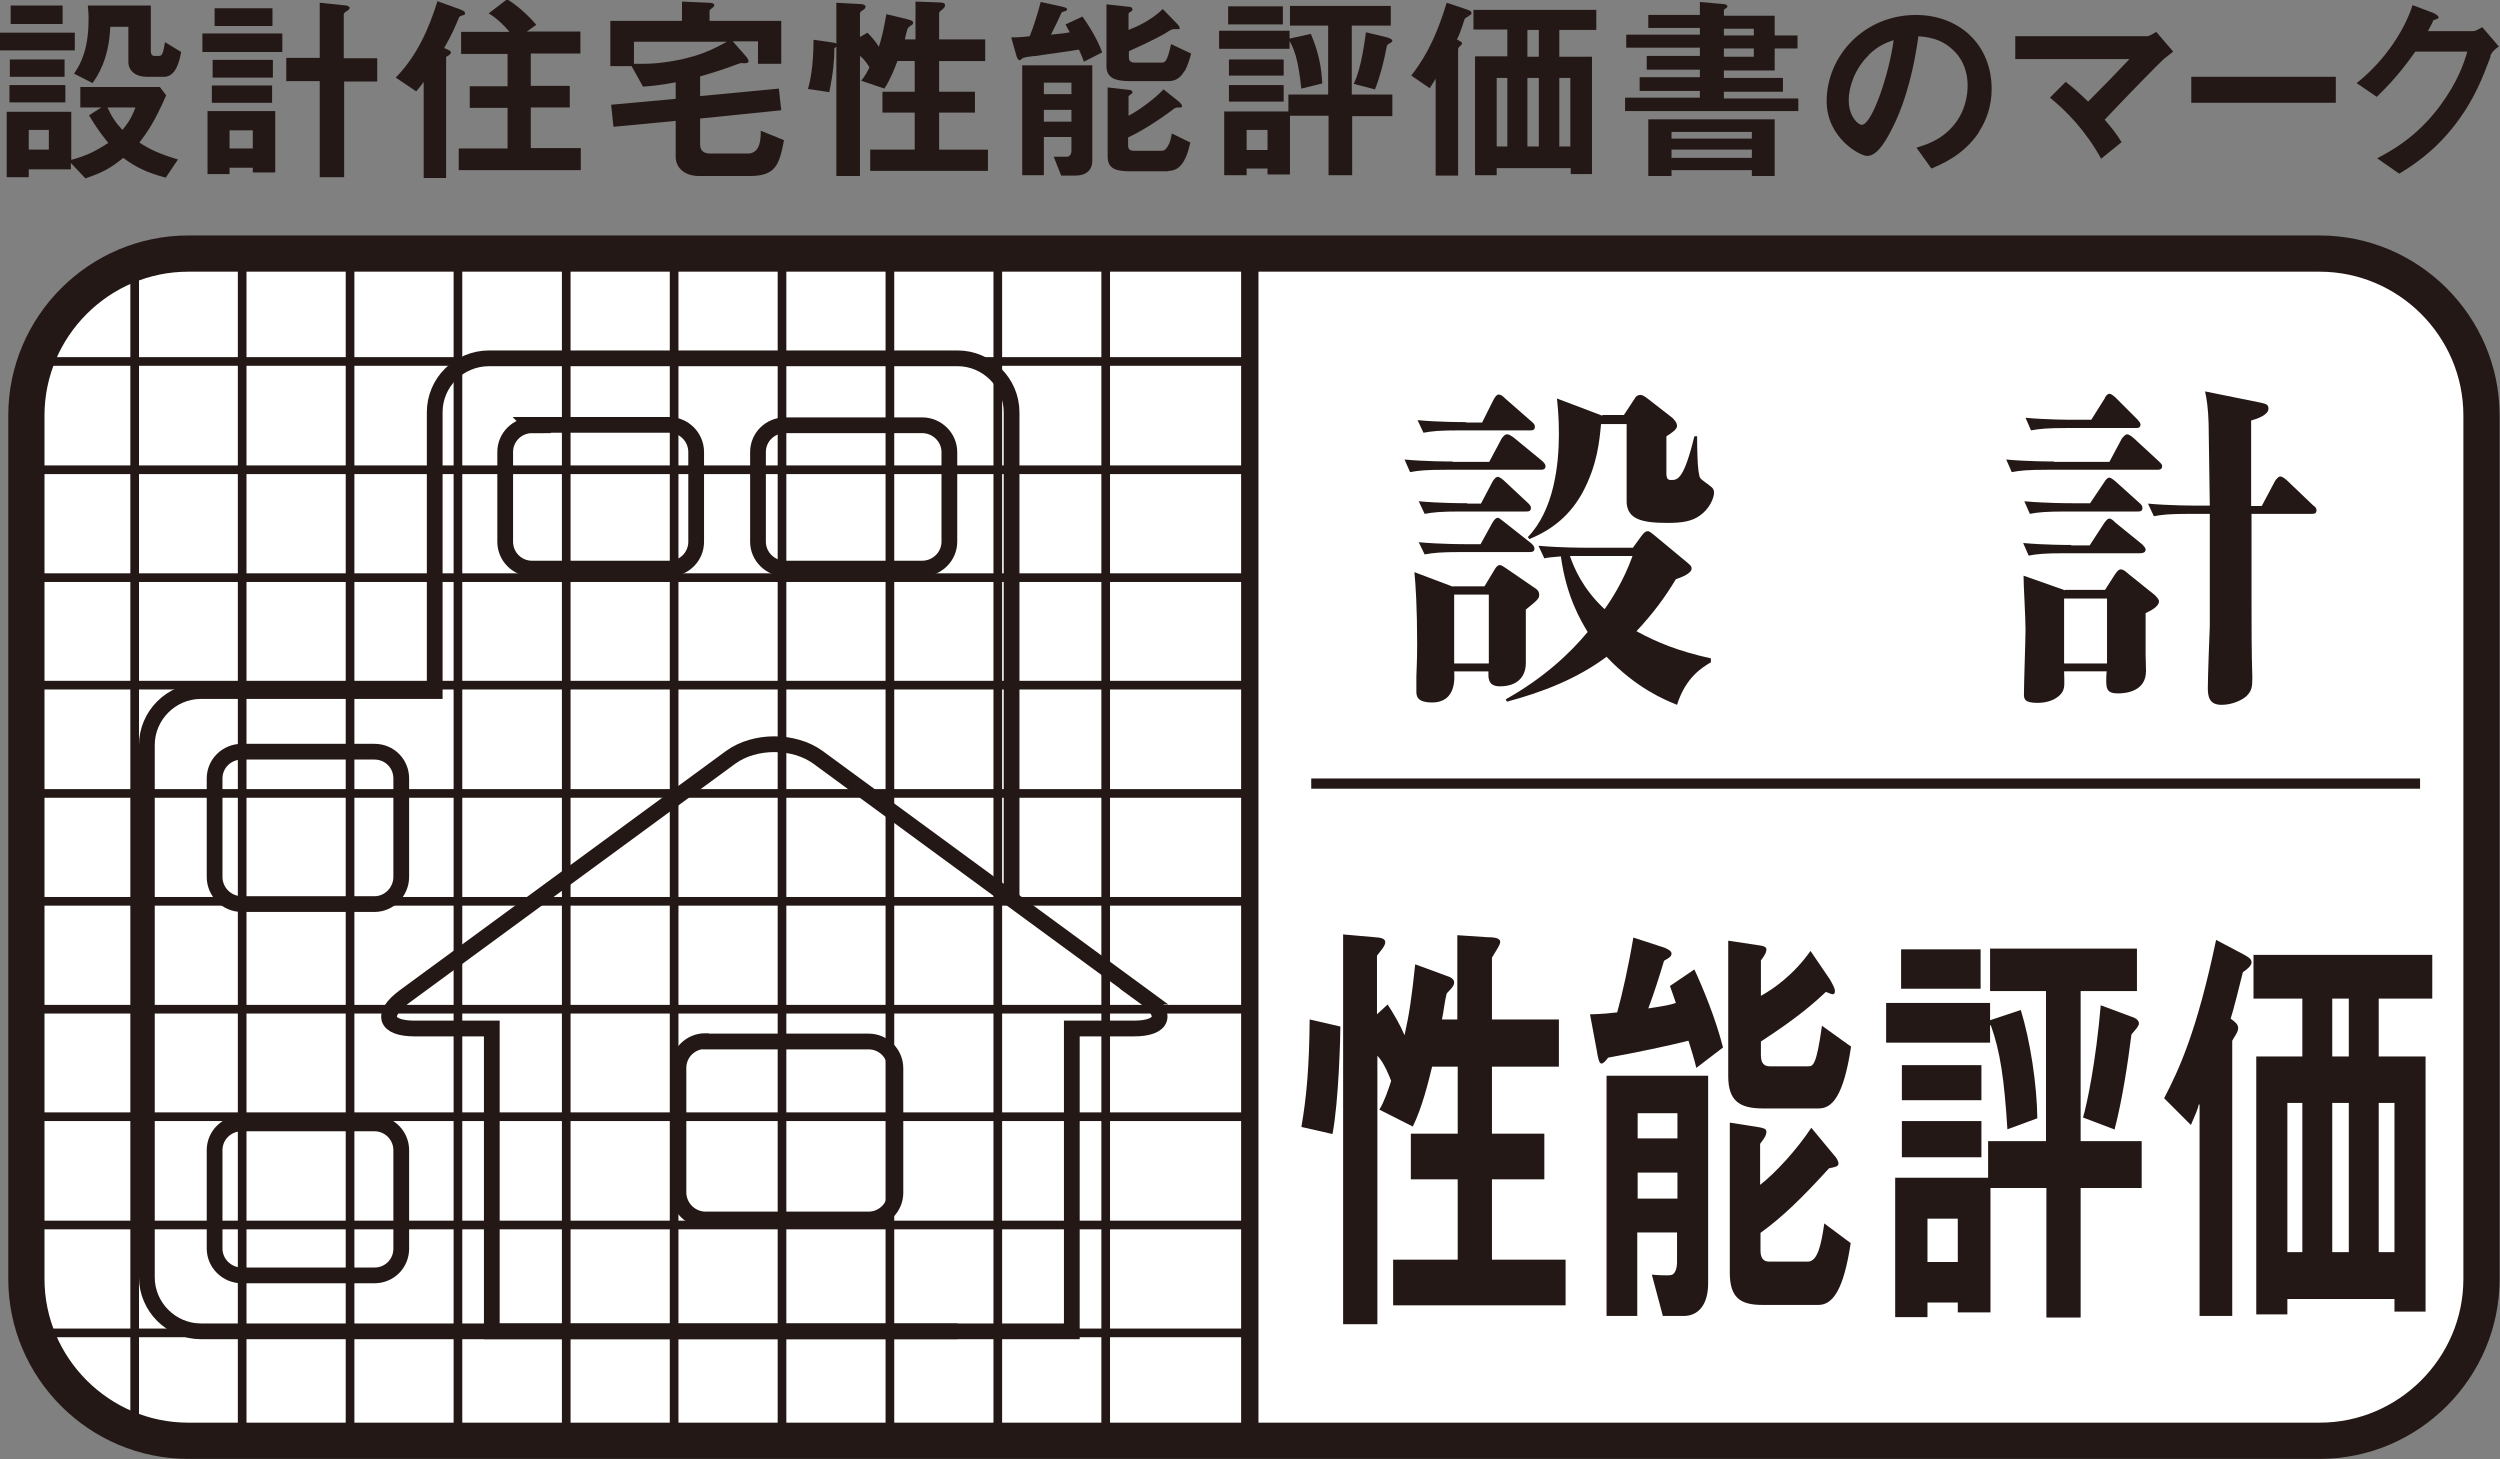 <?xml version="1.0" encoding="UTF-8"?><svg id="_レイヤー_2" xmlns="http://www.w3.org/2000/svg" viewBox="0 0 63.49 37.06"><rect x="0" y="0" width="63.49" height="37.06" fill="#808080" stroke="none"/><defs><style>.cls-1{stroke-width:.22px;}.cls-1,.cls-2,.cls-3,.cls-4,.cls-5{stroke:#231815;}.cls-1,.cls-2,.cls-3,.cls-4,.cls-5,.cls-6,.cls-7,.cls-8{fill:none;}.cls-2{stroke-width:.43px;}.cls-3{stroke-width:.26px;}.cls-4{stroke-width:.4px;}.cls-5{stroke-width:.92px;}.cls-6{stroke-width:.32px;}.cls-6,.cls-7,.cls-8{stroke:#000;}.cls-7{stroke-width:.19px;}.cls-8{stroke-width:.77px;}.cls-9{fill:#231815;}.cls-10{fill:#fff;}</style></defs><g id="_文字"><path class="cls-10" d="M58.91,6.44H4.78c-2.26,0-4.11,1.85-4.11,4.11v21.93c0,2.26,1.85,4.11,4.11,4.11h54.13c2.26,0,4.11-1.85,4.11-4.11V10.55c0-2.26-1.85-4.11-4.11-4.11h0Z"/><path class="cls-8" d="M63.02,32.48c0,2.26-1.85,4.11-4.11,4.11H4.78c-2.26,0-4.11-1.85-4.11-4.11V10.55c0-2.26,1.85-4.11,4.11-4.11h54.13c2.26,0,4.11,1.85,4.11,4.11v21.93h0Z"/><path class="cls-6" d="M63.02,32.48c0,2.26-1.85,4.11-4.11,4.11H4.78c-2.26,0-4.11-1.85-4.11-4.11V10.55c0-2.26,1.85-4.11,4.11-4.11h54.13c2.26,0,4.11,1.85,4.11,4.11v21.93h0Z"/><line class="cls-1" x1=".67" y1="9.18" x2="31.75" y2="9.18"/><line class="cls-7" x1="31.85" y1="36.54" x2="31.85" y2="6.44"/><line class="cls-1" x1="28.08" y1="36.54" x2="28.08" y2="6.44"/><line class="cls-1" x1="25.34" y1="36.54" x2="25.34" y2="6.44"/><line class="cls-1" x1="22.6" y1="36.54" x2="22.6" y2="6.44"/><line class="cls-1" x1="19.86" y1="36.54" x2="19.86" y2="6.44"/><line class="cls-1" x1="17.12" y1="36.54" x2="17.12" y2="6.44"/><line class="cls-1" x1="14.38" y1="36.54" x2="14.38" y2="6.44"/><line class="cls-1" x1="11.63" y1="36.54" x2="11.63" y2="6.44"/><line class="cls-1" x1="8.89" y1="36.54" x2="8.89" y2="6.44"/><line class="cls-1" x1="6.15" y1="36.54" x2="6.15" y2="6.44"/><line class="cls-1" x1="3.42" y1="36.54" x2="3.42" y2="6.44"/><line class="cls-1" x1=".67" y1="11.93" x2="31.75" y2="11.93"/><line class="cls-1" x1=".67" y1="14.67" x2="31.75" y2="14.67"/><line class="cls-1" x1=".67" y1="17.4" x2="31.75" y2="17.4"/><line class="cls-1" x1=".67" y1="20.15" x2="31.75" y2="20.15"/><line class="cls-1" x1=".67" y1="22.89" x2="31.75" y2="22.89"/><line class="cls-1" x1=".67" y1="25.63" x2="31.75" y2="25.63"/><line class="cls-1" x1=".67" y1="28.36" x2="31.75" y2="28.36"/><line class="cls-1" x1=".67" y1="31.11" x2="31.75" y2="31.11"/><line class="cls-1" x1=".67" y1="33.85" x2="31.75" y2="33.85"/><path class="cls-2" d="M4.78,6.44c-2.26,0-4.11,1.85-4.11,4.11v21.93c0,2.26,1.85,4.11,4.11,4.11h26.96V6.44H4.78Z"/><path class="cls-2" d="M58.91,6.44h-27.17v30.15h27.17c2.26,0,4.11-1.85,4.11-4.11V10.55c0-2.26-1.85-4.11-4.11-4.11h0Z"/><line class="cls-3" x1="33.3" y1="19.9" x2="61.46" y2="19.9"/><path class="cls-4" d="M25.69,22.84v-12.37c0-.75-.62-1.37-1.37-1.37h-11.9c-.76,0-1.38.61-1.38,1.37v7.08h-5.94c-.75,0-1.37.62-1.37,1.37v13.52c0,.75.62,1.37,1.37,1.37h19.22"/><path class="cls-4" d="M13.5,10.79h3.49c.38,0,.69.31.69.69v2.28c0,.38-.31.68-.68.68h-3.49c-.38,0-.68-.31-.68-.68v-2.28c0-.38.31-.68.68-.68Z"/><path class="cls-4" d="M24.11,13.76c0,.37-.31.68-.69.68h-3.48c-.38,0-.69-.31-.69-.68v-2.28c0-.38.31-.68.69-.68h3.48c.38,0,.69.31.69.68v2.28Z"/><path class="cls-4" d="M10.19,22.27c0,.37-.3.69-.68.69h-3.37c-.38,0-.69-.31-.69-.69v-2.5c0-.38.31-.68.69-.68h3.37c.38,0,.68.3.68.68v2.5Z"/><path class="cls-4" d="M10.19,31.71c0,.38-.3.68-.68.68h-3.37c-.38,0-.69-.31-.69-.68v-2.5c0-.38.31-.68.69-.68h3.37c.38,0,.68.31.68.68v2.5Z"/><path class="cls-4" d="M29.06,25.31l-8.29-6.08c-.61-.44-1.6-.44-2.21,0l-8.29,6.08c-.61.45-.49.81.26.81h1.96v7.69h14.73v-7.69h1.58c.75,0,.87-.37.26-.81Z"/><path class="cls-4" d="M17.92,26.45h4.14c.38,0,.68.31.68.68v3.16c0,.38-.31.68-.68.68h-4.14c-.38,0-.69-.31-.69-.69v-3.16c0-.38.31-.68.68-.68Z"/><path class="cls-9" d="M41.46,14.12c-.23.64-.55,1.13-.71,1.35-.56-.52-.78-1.06-.88-1.35h1.59ZM39.22,14.18c.08-.02.18-.03.42-.05.14,1.02.5,1.62.68,1.92-.44.53-1.1,1.16-2.08,1.71l.03.06c.9-.24,1.78-.58,2.53-1.14.76.8,1.47,1.09,1.79,1.22.22-.7.64-.95.86-1.08v-.1c-.82-.18-1.38-.41-1.89-.69.43-.46.73-.87,1-1.32.15-.05.4-.15.4-.27,0-.07-.05-.1-.13-.17l-.82-.68c-.05-.04-.12-.1-.16-.1-.08,0-.13.08-.17.13l-.21.29h-1.18c-.08,0-.68,0-1.22-.05,0,0,.15.32.15.32ZM36.9,14.9l-.98-.37c.03.29.07.9.07,1.83,0,.48-.02.7-.02.82,0,.17,0,.26,0,.37s0,.29.4.29c.62,0,.57-.63.56-.79h.87c0,.14-.03.38.29.38.48,0,.66-.28.66-.59v-1.36c.11-.09.21-.17.24-.2.07-.07.1-.1.1-.17,0-.1-.06-.15-.13-.19l-.7-.48c-.06-.04-.13-.09-.17-.09-.07,0-.12.09-.16.16l-.23.38h-.81ZM37.81,15.1v1.75h-.88v-1.75s.88,0,.88,0ZM40.7,10.56l-1.16-.44c.02.19.05.48.05.9,0,.8-.13,1.94-.79,2.62l.04.05c.61-.25,1.04-.62,1.35-1.18.38-.71.43-1.32.47-1.74h.65c0,.22,0,1.92,0,2,.03.41.37.51,1.04.51.37,0,.61-.04.81-.18.24-.16.37-.44.37-.59,0-.07-.03-.12-.09-.16-.04-.04-.23-.16-.26-.21-.08-.11-.08-.88-.08-1.06h-.07c-.27,1.11-.43,1.11-.59,1.11-.09,0-.11-.04-.12-.13v-.98c.11-.07.27-.17.27-.26s-.07-.16-.12-.21l-.63-.49s-.11-.09-.17-.09c-.09,0-.13.04-.16.1l-.27.41h-.55,0ZM37.22,10.72c-.08,0-.69,0-1.22-.05l.15.32c.22-.04.39-.06.93-.06h1.77c.06,0,.13,0,.13-.09,0-.05-.02-.08-.08-.13l-.64-.56c-.06-.05-.12-.13-.2-.13-.06,0-.11.09-.15.17l-.27.54h-.4ZM36.89,11.72c-.09,0-.69,0-1.22-.05l.14.32c.22-.04.4-.06.93-.06h2.38c.05,0,.13,0,.13-.09,0-.05-.04-.09-.08-.13l-.73-.6c-.09-.06-.12-.08-.17-.08-.05,0-.09.05-.13.1l-.32.6h-.93ZM37.25,12.78c-.08,0-.68,0-1.22-.05l.15.32c.22-.04.4-.06.92-.06h1.65c.06,0,.13,0,.13-.09,0-.05-.03-.08-.08-.13l-.61-.57s-.1-.09-.15-.09c-.06,0-.1.07-.13.11l-.3.57h-.34,0ZM37.25,13.82c-.08,0-.68,0-1.22-.05l.15.31c.22-.04.4-.06.92-.06h1.74c.05,0,.13,0,.13-.09,0-.05-.04-.09-.08-.13l-.71-.56c-.09-.07-.11-.09-.15-.09-.03,0-.08.04-.12.11l-.31.56h-.34,0Z"/><path class="cls-9" d="M52.63,12.78c-.08,0-.68,0-1.22-.05l.14.32c.21-.04.4-.06.92-.06h1.81c.06,0,.13,0,.13-.09,0-.05-.03-.09-.08-.13l-.6-.54s-.11-.1-.16-.1-.09.05-.12.1l-.37.55h-.46ZM52.44,14.99l-1.05-.37c0,.27.05,1.04.05,1.38,0,.23-.04,1.36-.04,1.62,0,.12,0,.23.34.23.43,0,.63-.22.66-.33.03-.08.03-.12.02-.47h1.08c-.01.09-.01.17-.01.27,0,.23.08.29.3.29s.71-.06.71-.57c0-.06-.01-.35-.01-.42,0-.21,0-.29,0-1.05.11-.05.34-.16.34-.3,0-.05-.07-.12-.11-.16l-.66-.53c-.1-.09-.15-.12-.2-.12-.06,0-.1.06-.15.13l-.25.39h-1.02ZM53.51,15.2v1.65h-1.09v-1.65h1.09ZM57.17,12.84v-2.16c.18-.05.44-.15.44-.3,0-.1-.05-.12-.18-.15l-1.43-.29c.04.18.08.43.09.82,0,.3.03,1.76.03,2.08h-.34c-.08,0-.69,0-1.23-.05l.15.32c.21-.04.39-.06.92-.06h.5c0,2.18,0,2.42,0,2.85-.01.22-.05,1.32-.05,1.57,0,.23.04.43.35.43.28,0,.54-.13.64-.23.12-.12.14-.23.14-.42v-.07c-.02-.56-.02-1.37-.02-1.94v-2.19h1.52c.06,0,.13,0,.13-.09,0-.05-.02-.08-.09-.13l-.67-.64s-.1-.09-.16-.09c-.05,0-.1.07-.13.11l-.34.64h-.27,0ZM52.66,10.66c-.09,0-.68,0-1.22-.05l.14.32c.22-.04.4-.06.92-.06h1.73c.06,0,.13,0,.13-.09,0-.04-.03-.07-.08-.13l-.55-.55s-.1-.1-.16-.1-.12.1-.12.12l-.34.54h-.46,0ZM52.17,11.72c-.08,0-.68,0-1.22-.05l.14.32c.21-.04.4-.06.92-.06h2.77c.05,0,.13,0,.13-.09,0-.05-.04-.08-.09-.13l-.64-.59s-.1-.09-.16-.09c-.05,0-.1.07-.13.1l-.32.6s-1.41,0-1.41,0ZM52.6,13.84c-.08,0-.68,0-1.22-.05l.14.32c.21-.04.4-.06.92-.06h1.91c.07,0,.14-.02.14-.09,0-.06-.07-.11-.08-.13l-.69-.56c-.05-.05-.1-.1-.15-.1-.06,0-.11.09-.13.11l-.37.57h-.47Z"/><path class="cls-9" d="M34.04,26.07c0,.25-.04,1.89-.2,2.73l-.79-.18c.13-.75.2-1.52.21-2.73l.78.18h0ZM34.1,23.73l.8.07c.16.01.28.03.28.13,0,.09-.11.21-.21.34v1.49l.27-.25c.14.21.32.52.43.78.12-.54.18-.94.27-1.8l.79.29c.1.03.2.08.2.17,0,.1-.1.18-.19.28-.05.19-.08.48-.12.66h.39v-2.14l.74.05c.19,0,.35.02.35.12,0,.08-.1.21-.21.4v1.57h1.7v1.2h-1.7v1.7h1.33v1.16h-1.33v2.04h1.87v1.16h-4.38v-1.16h1.64v-2.04h-1.19v-1.16h1.19v-1.7h-.65c-.09.37-.25,1.03-.49,1.52l-.85-.43c.12-.19.23-.51.3-.73-.04-.1-.17-.45-.35-.64v6.82h-.87s0-9.91,0-9.91Z"/><path class="cls-9" d="M44.72,29.02c.08-.1.14-.19.14-.28,0-.08-.09-.09-.17-.11l-.76-.12v3.81c0,.64.27.82.83.82h1.42c.36,0,.64-.37.82-1.57l-.67-.5c-.08.55-.17.97-.42.97h-.98c-.13,0-.22-.07-.22-.28v-.45c.54-.39,1.04-.87,1.74-1.64.14-.03.24-.04.24-.12,0-.07-.06-.16-.11-.21l-.58-.7c-.36.55-.92,1.16-1.3,1.45v-1.04h0ZM40.8,27.32v6.1h.78v-2.12h1.01v.75c0,.2-.07.32-.15.33-.08.02-.42,0-.49-.01l.28,1.05h.53c.36,0,.62-.27.62-.83v-5.27s-2.58,0-2.58,0ZM41.59,28.91v-.64h1.01v.64h-1.01ZM41.59,30.44v-.66h1.01v.66h-1.01ZM44.72,24.39c.07-.09.14-.19.14-.28,0-.07-.1-.09-.17-.1l-.8-.12v3.44c0,.63.29.82.88.82h1.42c.34,0,.63-.31.82-1.57l-.74-.53c-.14,1.02-.23,1.03-.35,1.03h-.98c-.13,0-.22-.07-.22-.28v-.35c.89-.58,1.3-.93,1.65-1.26.08.03.14.06.17.06.03,0,.06-.01.06-.08,0-.08-.08-.21-.13-.3l-.49-.72c-.43.61-.95.97-1.26,1.14v-.89h0ZM43.76,26.61c-.19-.75-.52-1.54-.73-1.99l-.62.42c.09.26.12.33.15.43-.15.05-.24.07-.7.14.13-.34.3-.87.4-1.21.1-.06.19-.1.19-.18,0-.07-.07-.1-.17-.15l-.8-.26c-.11.67-.29,1.48-.41,1.9-.18.02-.33.04-.69.05l.17.91c.03.19.06.34.12.34.05,0,.11-.07.17-.15.72-.13,1.57-.31,2.04-.43.04.12.16.51.2.69l.68-.52h0Z"/><path class="cls-9" d="M50.32,28.47h-2.02v.92h2.02v-.92ZM48.13,29.91v3.54h.82v-.37h.77v.25h.83v-3.16h1.42v3.29h.87v-3.29h1.55v-1.19h-1.55v-3.81h1.43v-1.08h-3.73v1.08h1.42v3.81h-1.47v.93s-2.38,0-2.38,0ZM48.95,32.05v-1.1h.77v1.1h-.77ZM50.32,27.05h-2.02v.89h2.02v-.89ZM50.3,24.11h-2.02v1h2.02v-1ZM51.74,28.4c-.01-.86-.18-1.97-.42-2.75l-.78.26v-.44h-2.64v1.01h2.64v-.44h.02c.24.67.34,1.37.42,2.64l.76-.28h0ZM53.7,28.69c.19-.72.34-1.69.43-2.42.11-.13.19-.21.19-.28,0-.09-.11-.15-.19-.17l-.78-.29c-.12,1.42-.35,2.52-.45,2.85,0,0,.79.3.79.3Z"/><path class="cls-9" d="M59.65,28.01v3.79h-.42v-3.79h.42ZM57.3,26.83v6.55h.79v-.39h2.72v.32h.79v-6.48h-1.19v-1.47h1.36v-1.11h-4.54v1.11h1.24v1.47h-1.18,0ZM58.47,31.8h-.38v-3.79h.38v3.79ZM60.81,28.01v3.79h-.4v-3.79h.4ZM59.23,25.36h.42v1.47h-.42v-1.47ZM55.86,33.42h.83v-6.99c.07-.13.15-.22.15-.32s-.08-.16-.19-.24c.06-.18.23-.85.31-1.18.12-.08.22-.17.22-.25,0-.09-.08-.13-.18-.19l-.72-.38c-.49,2.33-.94,3.29-1.32,4.02l.68.68c.13-.3.17-.39.2-.52h.02v5.36h0Z"/><path class="cls-5" d="M58.91,6.44H4.78c-2.26,0-4.11,1.85-4.11,4.11v21.93c0,2.26,1.85,4.11,4.11,4.11h54.13c2.26,0,4.11-1.85,4.11-4.11V10.55c0-2.26-1.85-4.11-4.11-4.11h0Z"/><path class="cls-9" d="M0,1.28v-.45h1.9v.45H0ZM4.2,4.51c-.47-.13-.73-.25-1.07-.5-.32.26-.52.37-.96.52l-.37-.39v.16H.73v.2H.17v-1.66h1.64v1.22c.37-.1.6-.21.94-.43-.15-.19-.28-.35-.49-.7l.31-.2h-.53v-.52h2.02l.16.21c-.29.67-.48.94-.68,1.2.26.17.48.28.98.43l-.31.46h0ZM.24,2.6v-.44h1.42v.44H.24ZM.25,1.95v-.44h1.39v.44H.25ZM.27.61V.14h1.32v.47H.27ZM1.24,3.3h-.51v.5h.51v-.5ZM4.17,1.95h-.45c-.26,0-.46-.14-.46-.38v-.89h-.46c-.03.83-.33,1.26-.45,1.43l-.47-.24c.09-.13.17-.26.25-.5.09-.28.12-.59.12-.89,0-.1,0-.14-.02-.34h1.6v1.15c0,.11.05.13.09.13h.12c.09,0,.11-.11.15-.35l.41.25c-.03.16-.11.63-.43.63ZM2.73,2.73c.11.24.21.39.38.57.08-.1.21-.25.33-.57h-.71Z"/><path class="cls-9" d="M5.14,1.32v-.47h2.03v.47h-2.03ZM6.42,4.38v-.12h-.59v.16h-.56v-1.6h1.72v1.56h-.57ZM5.38,2.61v-.44h1.53v.44h-1.53ZM5.4,1.97v-.45h1.53v.45h-1.53ZM5.45.65V.21h1.47v.45h-1.47ZM6.42,3.31h-.59v.46h.59v-.46ZM8.74,2.06v2.44h-.62v-2.44h-.85v-.59h.85V.07l.68.07s.08.02.08.06c0,.04-.05.06-.07.08-.04.02-.08.05-.08.09v1.11h.85v.59h-.85Z"/><path class="cls-9" d="M11.77.38c-.08.03-.09.03-.11.06-.12.28-.17.41-.38.78.12.05.17.07.17.12,0,.02-.02.04-.06.07-.06.03-.06.03-.06.05v3.06h-.57v-2.44c-.05.07-.11.15-.19.24l-.52-.35c.53-.54.84-1.23,1.06-1.94l.58.21c.1.04.12.06.12.1,0,.03-.02.04-.05.05ZM11.65,4.33v-.56h1.24v-1.03h-.96v-.55h.96v-.82h-1.18v-.56h1.23c-.14-.17-.34-.36-.53-.47l.47-.36c.34.21.63.52.74.65l-.24.17h1.36v.56h-1.26v.82h.99v.55h-.99v1.03h1.27v.56h-3.12Z"/><path class="cls-9" d="M19.05,4.47h-1.3c-.34,0-.59-.19-.59-.49v-.91l-1.58.15-.06-.56,1.64-.15v-.42c-.41.08-.69.1-.83.11l-.29-.52h-.54V.53h1.82V.04l.68.03c.05,0,.14.01.14.06,0,.05-.06.07-.12.13v.27h1.82v1.09h-.59v-.57h-.64l.36.41s.04.06.04.09c0,.07-.11.06-.19.05-.06.02-.1.03-.15.05-.28.11-.71.24-.89.29v.5l2-.19.06.55-2.06.21v.66c0,.17.11.23.26.23h.95c.33,0,.33-.4.33-.58l.59.24c-.12.64-.22.91-.87.91h0ZM16.1,1.06v.56c.21,0,.44.01.79-.04.82-.11,1.24-.34,1.57-.52h-2.36Z"/><path class="cls-9" d="M22.1,4.34v-.54h1.13v-.94h-.82v-.53h.82v-.78h-.44c-.06.17-.18.47-.33.7l-.59-.2c.08-.09.16-.23.21-.34-.03-.05-.12-.2-.24-.29v3.05h-.6V1.19s-.02.01-.05.03c0,.3-.03.64-.13,1.12l-.54-.08c.05-.18.14-.56.14-1.25l.49.07c.07.01.07.02.09.03V.07l.55.03c.12,0,.19.02.19.07,0,.05-.04.07-.07.09-.05.03-.07.05-.07.08v.6l.19-.11c.1.1.22.24.29.36.08-.25.12-.43.19-.83l.54.13c.1.03.14.04.14.09,0,.03-.02.05-.06.07-.03.02-.05.04-.07.06-.03.05-.07.25-.08.29h.27V.04l.56.02c.14,0,.19.02.19.07s-.03.08-.07.11c-.04.03-.08.07-.08.09v.67h1.17v.55h-1.17v.78h.91v.53h-.91v.94h1.24v.54h-2.97,0Z"/><path class="cls-9" d="M27.53,1.57c-.03-.08-.09-.23-.13-.31-.29.05-.98.14-1.08.16-.06,0-.29.03-.33.05-.02,0-.07.06-.09.06-.05,0-.07-.07-.08-.09l-.14-.49c.25,0,.35-.02.47-.03.08-.19.2-.56.28-.87l.55.12c.07.02.12.03.12.07,0,.03-.05.04-.07.05-.05.01-.06.02-.07.03-.07.16-.19.4-.27.56.31-.03.38-.04.48-.06-.03-.05-.05-.08-.11-.2l.43-.2c.15.21.38.57.5.91,0,0-.47.24-.47.24ZM27.32,4.46h-.37l-.19-.48c.05,0,.28,0,.34,0,.06,0,.11-.06.11-.15v-.35h-.7v.97h-.55V1.66h1.78v2.42c0,.25-.17.38-.43.38h0ZM27.21,2.1h-.7v.29h.7v-.29ZM27.21,2.79h-.7v.3h.7v-.3ZM30.08,1.8c-.06.11-.17.26-.4.26h-.98c-.4,0-.6-.09-.6-.38V.11l.55.06c.08,0,.11.03.11.07,0,.03-.03.05-.05.06-.04.02-.05.04-.05.06v.4c.21-.08.57-.24.87-.53l.36.37s.07.07.07.11c0,.03-.02.03-.04.03-.02,0-.09,0-.1,0-.04,0-.06,0-.17.07-.02.02-.37.22-.98.49v.16c0,.1.06.13.15.13h.67c.09,0,.15,0,.25-.47l.51.24c-.04.16-.09.31-.17.46h0ZM29.68,4.35h-.98c-.39,0-.57-.08-.57-.38v-1.75l.52.06c.06,0,.11.02.11.07,0,.02-.03.04-.05.05-.04.03-.05.04-.05.06v.48c.25-.13.64-.41.89-.67l.4.32s.07.07.07.1c0,.04-.02.04-.09.04-.06,0-.08.01-.1.02-.23.18-.75.54-1.18.74v.21c0,.1.06.13.15.13h.67c.11,0,.13-.03.19-.12.06-.1.07-.17.1-.32l.47.23c-.12.55-.31.72-.56.72h0Z"/><path class="cls-9" d="M33.05,2.26c-.02-.16-.04-.38-.1-.67-.06-.28-.13-.42-.2-.55v.2h-1.79v-.46h1.79v.2l.54-.12c.2.47.27.85.29,1.26l-.53.13h0ZM34.34,2.94v1.51h-.6v-1.51h-.98v1.49h-.57v-.15h-.53v.17h-.57v-1.62h1.63v-.43h1.01V.65h-.97V.15h2.56v.5h-.99v1.75h1.03v.55h-1.03ZM31.19.62V.16h1.39v.46h-1.39,0ZM31.21,1.92v-.41h1.39v.41h-1.39ZM31.21,2.58v-.42h1.39v.42h-1.39ZM32.19,3.3h-.53v.51h.53v-.51ZM35.29,1.1c-.05.03-.06.04-.07.07-.07.37-.16.74-.3,1.1l-.54-.14c.2-.41.28-1.12.31-1.31l.54.13s.13.04.13.08c0,.04-.06.07-.07.07Z"/><path class="cls-9" d="M37.29.42c-.07.03-.08.04-.1.08-.1.31-.14.41-.19.5.12.07.13.07.13.1,0,.03-.05.07-.05.07-.02.02-.05.05-.05.08v3.21h-.57v-2.46c-.04.06-.06.1-.15.24l-.47-.32c.25-.33.57-.77.9-1.85l.45.15c.12.04.18.06.18.11s-.06.07-.09.08h0ZM39.6.76v.68h.83v2.98h-.54v-.15h-1.88v.18h-.55V1.43h.82v-.68h-.86V.25h3.12v.51h-.93ZM38.28,1.98h-.27v1.74h.27v-1.74ZM39.08.76h-.29v.68h.29s0-.68,0-.68ZM39.08,1.98h-.29v1.74h.29v-1.74ZM39.88,1.98h-.28v1.74h.28v-1.74Z"/><path class="cls-9" d="M41.27,2.8v-.32h1.9v-.17h-1.53v-.35h1.53v-.19h-1.35v-.35h1.35v-.21h-1.87v-.33h1.87v-.17h-1.31v-.33h1.31V.05l.56.05s.14,0,.14.06c0,.03-.03.04-.04.05-.03.02-.05.03-.05.06v.13h1.29v.5h.58v.33h-.58v.56h-1.29v.19h1.5v.35h-1.5v.17h1.89v.32h-4.4,0ZM44.49,4.47v-.15h-2.04v.15h-.59v-1.44h3.21v1.44h-.58ZM44.49,3.35h-2.04v.17h2.04v-.17ZM44.49,3.8h-2.04v.21h2.04v-.21ZM44.54.73h-.76v.17h.76v-.17ZM44.54,1.23h-.76v.21h.76v-.21Z"/><path class="cls-9" d="M50.25,3.37c-.39.57-.92.79-1.2.91l-.38-.53c.23-.07.61-.18.93-.55.32-.37.37-.8.37-1.03,0-.28-.08-.63-.37-.9-.32-.31-.69-.33-.88-.35-.17,1.23-.47,1.95-.64,2.29-.16.32-.39.75-.66.75-.19,0-1.03-.46-1.03-1.39,0-1.14.94-2.19,2.27-2.19,1.07,0,1.92.73,1.92,1.88,0,.45-.14.81-.33,1.1h0ZM47.47,1.39c-.37.35-.52.83-.52,1.15,0,.42.24.63.33.63.27,0,.71-1.35.81-2.15-.15.05-.38.13-.63.37Z"/><path class="cls-9" d="M54.95,1.5c-.13.12-.86.86-1.5,1.54.2.23.3.36.43.57l-.52.42c-.39-.71-.89-1.22-1.3-1.55l.4-.4c.2.15.35.29.57.5.4-.4.7-.71,1.05-1.08h-2.9v-.58h3.34c.07,0,.15-.06.24-.11l.43.5c-.1.08-.18.14-.24.19Z"/><path class="cls-9" d="M55.65,2.61v-.66h3.67v.66h-3.67Z"/><path class="cls-9" d="M63.25,1.44c-.19.5-.41,1.1-.92,1.75-.52.67-1.07,1.02-1.4,1.22l-.56-.39c.32-.17,1-.52,1.61-1.35.44-.6.6-1.08.68-1.36h-1.32c-.18.25-.46.65-.98,1.15l-.51-.35c.74-.59,1.22-1.36,1.42-1.98l.53.2s.13.06.13.11c0,.04-.06.05-.13.07-.03.08-.09.18-.14.28h1.15c.06,0,.14-.05.23-.1l.42.49c-.1.07-.18.14-.22.25h0Z"/></g></svg>